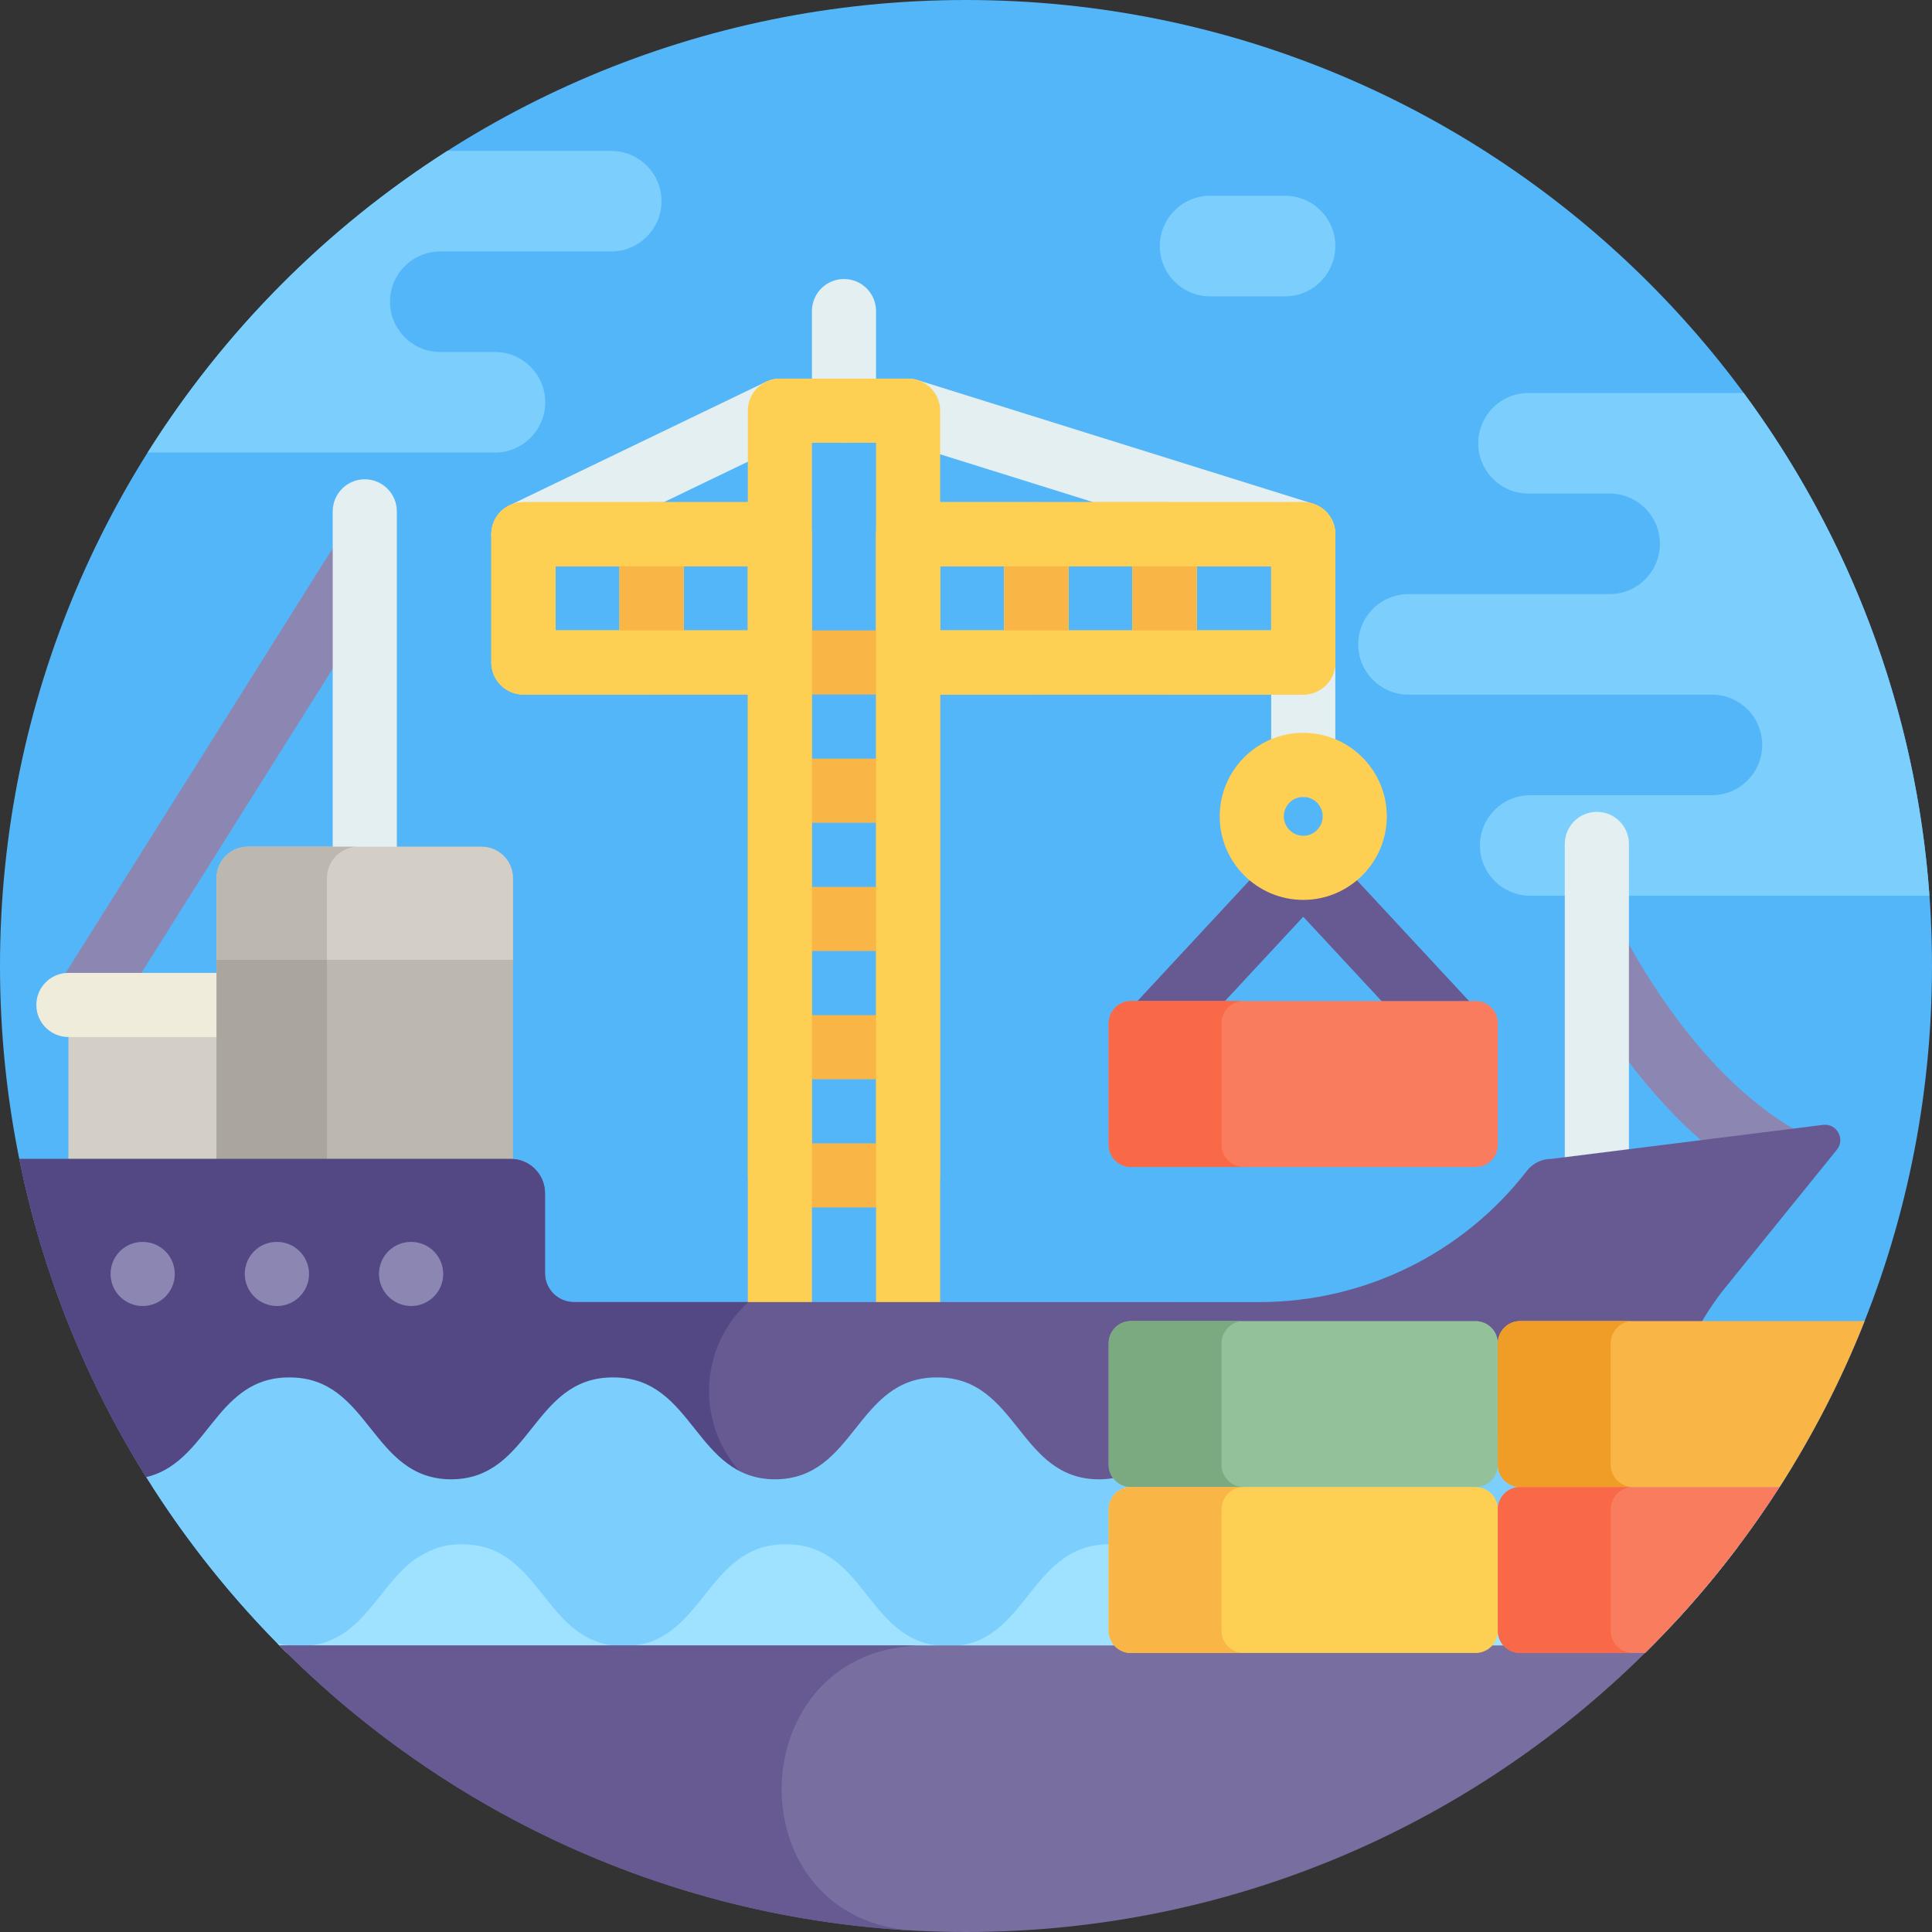 <?xml version="1.0" encoding="iso-8859-1"?>
<!-- Generator: Adobe Illustrator 19.0.0, SVG Export Plug-In . SVG Version: 6.00 Build 0)  -->
<svg version="1.1" id="Capa_1" xmlns="http://www.w3.org/2000/svg" xmlns:xlink="http://www.w3.org/1999/xlink" x="0px" y="0px"
	 viewBox="0 0 512 512" style="enable-background:new 0 0 512 512;" xml:space="preserve">
<rect x="0" y="0" width="512" height="512" fill="#333333" stroke="none"/>
<path style="fill:#53B6F9;" d="M76.046,438.06h359.908C482.901,391.653,512,327.228,512,256C512,114.615,397.385,0,256,0
	S0,114.615,0,256C0,327.228,29.099,391.653,76.046,438.06z"/>
<g>
	<path style="fill:#7CCFFC;" d="M320.696,51.887h19.854c7.358,0,13.323,5.965,13.323,13.323s-5.965,13.323-13.323,13.323h-19.854
		c-7.358,0-13.323-5.965-13.323-13.323S313.338,51.887,320.696,51.887z"/>
	<path style="fill:#7CCFFC;" d="M462.099,104.144h-57.027c-7.334,0-13.323,5.96-13.323,13.333c0,7.356,5.966,13.322,13.322,13.322
		h21.5c7.42,0,13.323,6.021,13.323,13.322c0,7.356-5.966,13.322-13.322,13.322h-53.306c-7.292,0-13.323,5.921-13.323,13.323
		c0,7.356,5.966,13.322,13.322,13.322h80.418c7.351,0,13.322,5.962,13.322,13.323c0,7.356-5.966,13.322-13.322,13.322h-48.16
		c-7.292,0-13.323,5.922-13.323,13.323c0,7.356,5.966,13.322,13.322,13.322h105.799C507.75,187.697,490.001,141.948,462.099,104.144
		z"/>
	<path style="fill:#7CCFFC;" d="M131.171,119.936c7.334,0,13.323-5.96,13.323-13.333c0-7.356-5.966-13.322-13.322-13.322h-14.5
		c-7.42,0-13.323-6.022-13.323-13.322c0-7.356,5.966-13.322,13.322-13.322h45.306c7.292,0,13.323-5.922,13.323-13.323
		c0-7.356-5.966-13.322-13.322-13.322H118.56c-32.03,20.422-59.202,47.777-79.427,79.944
		C39.133,119.936,131.171,119.936,131.171,119.936z"/>
</g>
<g>
	<path style="fill:#E4EFF1;" d="M138.713,150.077c-3.16,0-6.196-1.772-7.659-4.811c-2.037-4.227-0.26-9.304,3.967-11.341
		l67.966-32.742c4.224-2.039,9.304-0.261,11.341,3.967c2.037,4.227,0.26,9.304-3.967,11.341l-67.966,32.742
		C141.206,149.806,139.949,150.077,138.713,150.077z"/>
	<path style="fill:#E4EFF1;" d="M345.377,211.197c-4.693,0-8.496-3.803-8.496-8.496v-54.878l-98.761-30.878
		c-4.478-1.4-6.974-6.166-5.573-10.644c1.4-4.476,6.164-6.974,10.644-5.573l104.721,32.742c3.545,1.108,5.96,4.393,5.96,8.109
		v61.123C353.873,207.394,350.07,211.197,345.377,211.197z"/>
	<path style="fill:#E4EFF1;" d="M223.664,117.333c-4.693,0-8.496-3.803-8.496-8.496V82.436c0-4.693,3.803-8.496,8.496-8.496
		c4.693,0,8.496,3.803,8.496,8.496v26.401C232.16,113.53,228.357,117.333,223.664,117.333z"/>
</g>
<path id="SVGCleanerId_0" style="fill:#FDD054;" d="M345.377,184.057h-36.755c-4.693,0-8.496-3.803-8.496-8.496v-33.983
	c0-4.693,3.803-8.496,8.496-8.496h36.755c4.693,0,8.496,3.803,8.496,8.496v33.983C353.873,180.254,350.07,184.057,345.377,184.057z
	 M317.118,167.066h19.764v-16.991h-19.764V167.066z"/>
<path id="SVGCleanerId_1" style="fill:#FDD054;" d="M274.639,184.057h-33.983c-4.693,0-8.496-3.803-8.496-8.496v-33.983
	c0-4.693,3.803-8.496,8.496-8.496h33.983c4.693,0,8.496,3.803,8.496,8.496v33.983C283.135,180.254,279.331,184.057,274.639,184.057z
	 M249.152,167.066h16.992v-16.991h-16.992L249.152,167.066L249.152,167.066z"/>
<path style="fill:#FDD054;" d="M308.622,184.057h-33.983c-4.693,0-8.496-3.803-8.496-8.496v-33.983c0-4.693,3.803-8.496,8.496-8.496
	h33.983c4.693,0,8.496,3.803,8.496,8.496v33.983C317.118,180.254,313.314,184.057,308.622,184.057z M283.135,167.066h16.991v-16.991
	h-16.991V167.066z"/>
<path id="SVGCleanerId_2" style="fill:#FDD054;" d="M172.69,184.057h-33.983c-4.693,0-8.496-3.803-8.496-8.496v-33.983
	c0-4.693,3.803-8.496,8.496-8.496h33.983c4.693,0,8.496,3.803,8.496,8.496v33.983C181.186,180.254,177.383,184.057,172.69,184.057z
	 M147.203,167.066h16.991v-16.991h-16.991V167.066z"/>
<path style="fill:#FDD054;" d="M206.673,184.057H172.69c-4.693,0-8.496-3.803-8.496-8.496v-33.983c0-4.693,3.803-8.496,8.496-8.496
	h33.983c4.693,0,8.496,3.803,8.496,8.496v33.983C215.169,180.254,211.366,184.057,206.673,184.057z M181.186,167.066h16.991v-16.991
	h-16.991V167.066z"/>
<g>
	<path id="SVGCleanerId_0_1_" style="fill:#FDD054;" d="M345.377,184.057h-36.755c-4.693,0-8.496-3.803-8.496-8.496v-33.983
		c0-4.693,3.803-8.496,8.496-8.496h36.755c4.693,0,8.496,3.803,8.496,8.496v33.983C353.873,180.254,350.07,184.057,345.377,184.057z
		 M317.118,167.066h19.764v-16.991h-19.764V167.066z"/>
</g>
<g>
	<path id="SVGCleanerId_1_1_" style="fill:#FDD054;" d="M274.639,184.057h-33.983c-4.693,0-8.496-3.803-8.496-8.496v-33.983
		c0-4.693,3.803-8.496,8.496-8.496h33.983c4.693,0,8.496,3.803,8.496,8.496v33.983C283.135,180.254,279.331,184.057,274.639,184.057
		z M249.152,167.066h16.992v-16.991h-16.992L249.152,167.066L249.152,167.066z"/>
</g>
<path style="fill:#F9B546;" d="M308.622,184.057h-33.983c-4.693,0-8.496-3.803-8.496-8.496v-33.983c0-4.693,3.803-8.496,8.496-8.496
	h33.983c4.693,0,8.496,3.803,8.496,8.496v33.983C317.118,180.254,313.314,184.057,308.622,184.057z M283.135,167.066h16.991v-16.991
	h-16.991V167.066z"/>
<g>
	<path id="SVGCleanerId_2_1_" style="fill:#FDD054;" d="M172.69,184.057h-33.983c-4.693,0-8.496-3.803-8.496-8.496v-33.983
		c0-4.693,3.803-8.496,8.496-8.496h33.983c4.693,0,8.496,3.803,8.496,8.496v33.983C181.186,180.254,177.383,184.057,172.69,184.057z
		 M147.203,167.066h16.991v-16.991h-16.991V167.066z"/>
</g>
<g>
	<path style="fill:#F9B546;" d="M206.673,184.057H172.69c-4.693,0-8.496-3.803-8.496-8.496v-33.983c0-4.693,3.803-8.496,8.496-8.496
		h33.983c4.693,0,8.496,3.803,8.496,8.496v33.983C215.169,180.254,211.366,184.057,206.673,184.057z M181.186,167.066h16.991
		v-16.991h-16.991V167.066z"/>
	<path style="fill:#F9B546;" d="M240.656,167.066h-33.983c-4.693,0-8.496,3.803-8.496,8.496v33.983v33.983v33.983v33.983
		c0,4.693,3.803,8.496,8.496,8.496h33.983c4.693,0,8.496-3.803,8.496-8.496v-33.983v-33.983v-33.983v-33.983
		C249.152,170.869,245.349,167.066,240.656,167.066z M232.16,302.998h-16.991v-16.991h16.991V302.998z M232.16,269.015h-16.991
		v-16.991h16.991V269.015z M232.16,235.032h-16.991V218.04h16.991V235.032z M232.16,201.049h-16.991v-16.991h16.991V201.049z"/>
</g>
<path style="fill:#FDD054;" d="M345.377,133.083c-44.34,0-54.329,0-96.225,0v-24.246c0-4.693-3.803-8.496-8.496-8.496h-33.983
	c-4.693,0-8.496,3.803-8.496,8.496v24.246c-20.388,0-46.949,0-59.47,0c-4.693,0-8.496,3.803-8.496,8.496v33.983
	c0,4.693,3.803,8.496,8.496,8.496c12.742,0,37.956,0,59.47,0v165.597h16.991c0-39.118,0-219.756,0-232.322h16.991
	c0,32.105,0,191.402,0,232.322h16.991V184.057c9.729,0,83.494,0,96.225,0c4.693,0,8.496-3.803,8.496-8.496v-33.983
	C353.873,136.886,350.07,133.083,345.377,133.083z M198.177,167.066c-10.627,0-40.352,0-50.974,0v-16.991
	c12.434,0,39.125,0,50.974,0V167.066z M336.881,167.066c-25.335,0-58.812,0-87.73,0v-16.991c27.526,0,61.812,0,87.73,0V167.066z"/>
<path style="fill:#8C86B2;" d="M471.812,315.475c-1.431,0-2.883-0.362-4.215-1.124c-13.525-7.746-33.457-23.985-51.613-57.364
	c-2.241-4.123-0.718-9.281,3.405-11.523c4.121-2.243,9.28-0.718,11.522,3.404c7.343,13.502,22.972,38.049,45.13,50.738
	c4.071,2.332,5.481,7.523,3.151,11.595C477.622,313.941,474.757,315.475,471.812,315.475z"/>
<path style="fill:#E4EFF1;" d="M423.186,318.275c-4.693,0-8.496-3.803-8.496-8.496v-86.132c0-4.693,3.803-8.496,8.496-8.496
	s8.496,3.803,8.496,8.496v86.132C431.681,314.472,427.878,318.275,423.186,318.275z"/>
<path style="fill:#8C86B2;" d="M22.09,274.821c-1.546,0-3.11-0.421-4.514-1.305c-3.972-2.498-5.167-7.742-2.669-11.714
	l72.517-115.318c2.497-3.975,7.742-5.167,11.714-2.669c3.972,2.498,5.167,7.742,2.669,11.714L29.29,270.846
	C27.676,273.414,24.913,274.821,22.09,274.821z"/>
<rect x="18.13" y="266.32" style="fill:#D3CFC7;" width="39.27" height="41.934"/>
<path style="fill:#EFECDC;" d="M57.399,274.82H18.128c-4.693,0-8.496-3.803-8.496-8.496s3.803-8.496,8.496-8.496h39.271
	c4.693,0,8.496,3.803,8.496,8.496C65.894,271.017,62.091,274.82,57.399,274.82z"/>
<path style="fill:#BCB8AF;" d="M135.941,308.259H57.399V232.72c0-4.6,3.729-8.33,8.33-8.33h61.883c4.6,0,8.33,3.729,8.33,8.33
	v75.539H135.941z"/>
<path style="fill:#AAA59D;" d="M94.979,224.39h-29.25c-4.601,0-8.33,3.729-8.33,8.33v75.539h29.25V232.72
	C86.649,228.12,90.378,224.39,94.979,224.39z"/>
<path style="fill:#E4EFF1;" d="M96.67,232.886c-4.693,0-8.496-3.803-8.496-8.496v-88.877c0-4.693,3.803-8.496,8.496-8.496
	s8.496,3.803,8.496,8.496v88.877C105.166,229.083,101.363,232.886,96.67,232.886z"/>
<path style="fill:#D3CFC7;" d="M127.612,224.39H65.729c-4.601,0-8.33,3.73-8.33,8.33v21.635h78.543V232.72
	C135.942,228.12,132.212,224.39,127.612,224.39z"/>
<path style="fill:#BCB8AF;" d="M94.977,224.39H65.729c-2.3,0-4.383,0.933-5.89,2.44s-2.44,3.59-2.44,5.89v21.635h29.25V232.72
	C86.649,228.12,90.378,224.391,94.977,224.39z"/>
<path style="fill:#675991;" d="M40.356,394.02h413.511c-25.277-18.287,2.985-52.336,2.985-52.336l29.938-36.996
	c2.299-2.841-0.033-7.036-3.66-6.582l-72.05,9.02c-2.521,0-4.899,1.167-6.441,3.161c-16.973,21.939-43.147,34.782-70.884,34.782
	l-181.688-0.004c-4.225-0.014-7.636-3.442-7.636-7.666V316.2c0-5.011-4.063-9.073-9.073-9.073H5.111
	C11.484,338.564,23.612,367.913,40.356,394.02z"/>
<path style="fill:#534784;" d="M187.891,368.646c0-9.336,4.004-17.736,10.386-23.58l-46.21-0.001
	c-4.225-0.014-7.636-3.442-7.636-7.666V316.2c0-5.011-4.063-9.073-9.073-9.073H5.111c6.372,31.438,18.5,60.787,35.245,86.894
	h160.066C192.806,388.177,187.891,378.988,187.891,368.646z"/>
<g>
	<path style="fill:#8C86B2;" d="M37.824,346.11c-4.693,0-8.526-3.803-8.526-8.496s3.772-8.496,8.465-8.496h0.061
		c4.693,0,8.496,3.803,8.496,8.496S42.517,346.11,37.824,346.11z"/>
	<path style="fill:#8C86B2;" d="M73.405,346.11c-4.693,0-8.542-3.803-8.542-8.496s3.756-8.496,8.448-8.496h0.094
		c4.693,0,8.496,3.803,8.496,8.496S78.098,346.11,73.405,346.11z"/>
	<path style="fill:#8C86B2;" d="M108.963,346.11c-4.693,0-8.527-3.803-8.527-8.496s3.772-8.496,8.465-8.496h0.062
		c4.693,0,8.496,3.803,8.496,8.496S113.655,346.11,108.963,346.11z"/>
</g>
<path style="fill:#675991;" d="M385.138,281.77c-2.28,0-4.553-0.912-6.228-2.715l-33.533-36.108l-33.535,36.108
	c-3.19,3.437-8.567,3.638-12.006,0.444c-3.438-3.193-3.637-8.568-0.444-12.006l39.76-42.812c1.607-1.731,3.863-2.715,6.225-2.715
	s4.617,0.983,6.226,2.715l39.759,42.812c3.193,3.438,2.993,8.813-0.445,12.007C389.282,281.018,387.206,281.77,385.138,281.77z"/>
<path style="fill:#FDD054;" d="M345.377,238.481c-12.207,0-22.138-9.931-22.138-22.138s9.931-22.138,22.138-22.138
	s22.138,9.93,22.138,22.138S357.584,238.481,345.377,238.481z M345.377,211.197c-2.837,0-5.146,2.309-5.146,5.146
	s2.309,5.146,5.146,5.146s5.146-2.309,5.146-5.146S348.214,211.197,345.377,211.197z"/>
<path style="fill:#FA7C5F;" d="M299.705,309.264h91.344c3.256,0,5.896-2.64,5.896-5.896V271.18c0-3.256-2.64-5.896-5.896-5.896
	h-91.344c-3.256,0-5.896,2.64-5.896,5.896v32.188C293.809,306.624,296.449,309.264,299.705,309.264z"/>
<path style="fill:#7CCFFC;" d="M475.312,388.078c-3.281,2.385-7.201,3.965-12.377,3.965c-11.514,0-16.849-7.78-22.637-14.99
	c0.001-0.002,0.003-0.003,0.004-0.005c-5.687-7.075-10.901-12.014-20.371-12.014c-0.028,0-0.056-0.003-0.084-0.003
	c-21.423,0-21.458,26.928-42.818,27.009c-21.36-0.081-21.395-27.009-42.819-27.009c-0.001,0-0.003,0-0.004,0
	c-0.002,0-0.003,0-0.005,0c-0.029,0-0.055,0.003-0.083,0.004c-0.03,0-0.058-0.004-0.088-0.004c-0.001,0-0.003,0-0.004,0
	s-0.002,0-0.004,0c-21.421,0-21.458,26.924-42.813,27.009c-21.378-0.086-21.386-27.009-42.816-27.009c-0.001,0-0.002,0-0.004,0
	c-0.001,0-0.002,0-0.004,0c-0.029,0-0.057,0.003-0.086,0.004c-0.029,0-0.056-0.004-0.085-0.004c-0.001,0-0.003,0-0.005,0
	c-0.001,0-0.003,0-0.005,0c-21.421,0-21.455,26.93-42.814,27.009c-21.356-0.082-21.392-27.009-42.813-27.009
	c-0.002,0-0.004,0-0.006,0s-0.004,0-0.005,0c-0.015,0-0.028,0.001-0.042,0.002c-0.016,0.001-0.031,0.001-0.047,0.001
	c-0.029,0-0.055-0.003-0.083-0.003c-0.001,0-0.003,0-0.004,0c-0.001,0-0.002,0-0.004,0c-21.425,0-21.458,26.93-42.82,27.009
	c-21.36-0.079-21.394-27.009-42.816-27.009c-0.032,0-0.062,0.003-0.093,0.003c-0.027,0-0.052-0.003-0.079-0.003
	c-0.002,0-0.004,0-0.007,0c-0.002,0-0.003,0-0.005,0c-0.019,0-0.035,0.002-0.054,0.002c-8.175,0.021-13.386,3.897-18.507,9.951
	c0.001,0.001,0.002,0.003,0.004,0.004c-5.559,6.564-10.176,14.315-19.244,16.461c10.604,16.967,23.126,32.613,37.286,46.61h359.908
	C451.047,423.14,464.282,406.35,475.312,388.078z"/>
<path style="fill:#9FE2FF;" d="M422.883,436.267c-17.314,0-20.672-17.572-32.597-24.358c0.002-0.001,0.004-0.002,0.006-0.004
	c-3.076-1.739-6.451-2.643-10.285-2.649c-0.011,0-0.021-0.001-0.031-0.001c-0.001,0-0.003,0-0.004,0c-0.002,0-0.004,0-0.006,0
	c-0.027,0-0.052,0.003-0.079,0.003c-0.031,0-0.061-0.003-0.093-0.003c-21.423,0-21.458,26.928-42.818,27.009
	c-21.359-0.081-21.395-27.009-42.819-27.009c-0.001,0-0.003,0-0.004,0s-0.003,0-0.004,0c-0.027,0-0.053,0.003-0.08,0.003
	c-0.02,0-0.039-0.001-0.059-0.002c-0.011,0-0.022-0.001-0.033-0.001c-0.002,0-0.003,0-0.004,0c-0.002,0-0.003,0-0.005,0
	c-22.074,0-21.632,28.766-44.751,26.925c-19.445-1.649-20.125-26.925-40.879-26.925c-0.001,0-0.003,0-0.004,0
	c-0.001,0-0.002,0-0.004,0c-0.013,0-0.024,0.001-0.037,0.002c-0.017,0-0.033,0.001-0.05,0.001c-0.029,0-0.056-0.003-0.085-0.003
	c-0.001,0-0.003,0-0.004,0s-0.003,0-0.004,0c-21.421,0-21.457,26.93-42.818,27.009c-21.364-0.076-21.397-27.009-42.821-27.009
	c-0.031,0-0.06,0.003-0.09,0.003c-0.028,0-0.054-0.003-0.082-0.003c-0.001,0-0.003,0-0.004,0s-0.002,0-0.004,0
	c-0.019,0-0.037,0.002-0.056,0.002c-6.504,0.017-9.519,2.479-11.386,3.336l0,0c-11.029,7.213-14.712,23.673-31.47,23.673
	c-2.188,0-4.143-0.293-5.93-0.797c0.768,0.781,1.531,1.567,2.309,2.338c0.235,0.085,0.472,0.167,0.708,0.252h347.616
	c6.729-2.468,13.323-5.216,19.774-8.219c5.898-6.371,11.479-13.039,16.712-19.985C444.181,413.81,442.451,436.267,422.883,436.267z"
	/>
<path style="fill:#786EA0;" d="M74.044,436.06C120.443,482.945,184.825,512,256,512s135.557-29.055,181.956-75.94H74.044z"/>
<path style="fill:#675991;" d="M244.987,436.06H74.044c43.499,43.954,102.801,72.237,168.688,75.603
	C193.833,509.16,196.021,436.06,244.987,436.06z"/>
<path style="fill:#FA7C5F;" d="M402.84,394.08c-3.256,0-5.896,2.64-5.896,5.896v32.188c0,3.256,2.64,5.896,5.896,5.896h33.113
	c13.43-13.275,25.406-28.017,35.65-43.979L402.84,394.08L402.84,394.08z"/>
<path style="fill:#F9B546;" d="M494.148,350.101H402.84c-3.256,0-5.896,2.64-5.896,5.896v32.188c0,3.256,2.64,5.896,5.896,5.896
	h68.764C480.466,380.271,488.037,365.554,494.148,350.101z"/>
<path style="fill:#93C29A;" d="M299.705,394.08h91.344c3.256,0,5.896-2.64,5.896-5.896v-32.188c0-3.256-2.64-5.896-5.896-5.896
	h-91.344c-3.256,0-5.896,2.64-5.896,5.896v32.188C293.809,391.441,296.449,394.08,299.705,394.08z"/>
<path style="fill:#FDD054;" d="M299.705,438.06h91.344c3.256,0,5.896-2.64,5.896-5.896v-32.188c0-3.256-2.64-5.896-5.896-5.896
	h-91.344c-3.256,0-5.896,2.64-5.896,5.896v32.188C293.809,435.42,296.449,438.06,299.705,438.06z"/>
<g>
	<path style="fill:#F96947;" d="M323.724,303.368V271.18c0-3.256,2.64-5.896,5.896-5.896h-29.915c-3.256,0-5.896,2.64-5.896,5.896
		v32.188c0,3.256,2.64,5.896,5.896,5.896h29.915C326.364,309.264,323.724,306.625,323.724,303.368z"/>
	<path style="fill:#F96947;" d="M426.86,432.164v-32.188c0-3.256,2.64-5.896,5.896-5.896H402.84c-3.256,0-5.896,2.64-5.896,5.896
		v32.188c0,3.256,2.64,5.896,5.896,5.896h29.915C429.499,438.06,426.86,435.42,426.86,432.164z"/>
</g>
<path style="fill:#EF9D26;" d="M426.86,388.184v-32.188c0-3.256,2.64-5.896,5.896-5.896H402.84c-3.256,0-5.896,2.64-5.896,5.896
	v32.188c0,3.256,2.64,5.896,5.896,5.896h29.915C429.499,394.08,426.86,391.441,426.86,388.184z"/>
<path style="fill:#7BAA80;" d="M323.724,388.185v-32.188c0-3.256,2.64-5.896,5.896-5.896h-29.915c-3.256,0-5.896,2.64-5.896,5.896
	v32.188c0,3.256,2.64,5.896,5.896,5.896h29.915C326.364,394.08,323.724,391.441,323.724,388.185z"/>
<path style="fill:#F9B546;" d="M323.724,432.164v-32.188c0-3.256,2.64-5.896,5.896-5.896h-29.915c-3.256,0-5.896,2.64-5.896,5.896
	v32.188c0,3.256,2.64,5.896,5.896,5.896h29.915C326.364,438.06,323.724,435.421,323.724,432.164z"/>
<g>
</g>
<g>
</g>
<g>
</g>
<g>
</g>
<g>
</g>
<g>
</g>
<g>
</g>
<g>
</g>
<g>
</g>
<g>
</g>
<g>
</g>
<g>
</g>
<g>
</g>
<g>
</g>
<g>
</g>
</svg>
